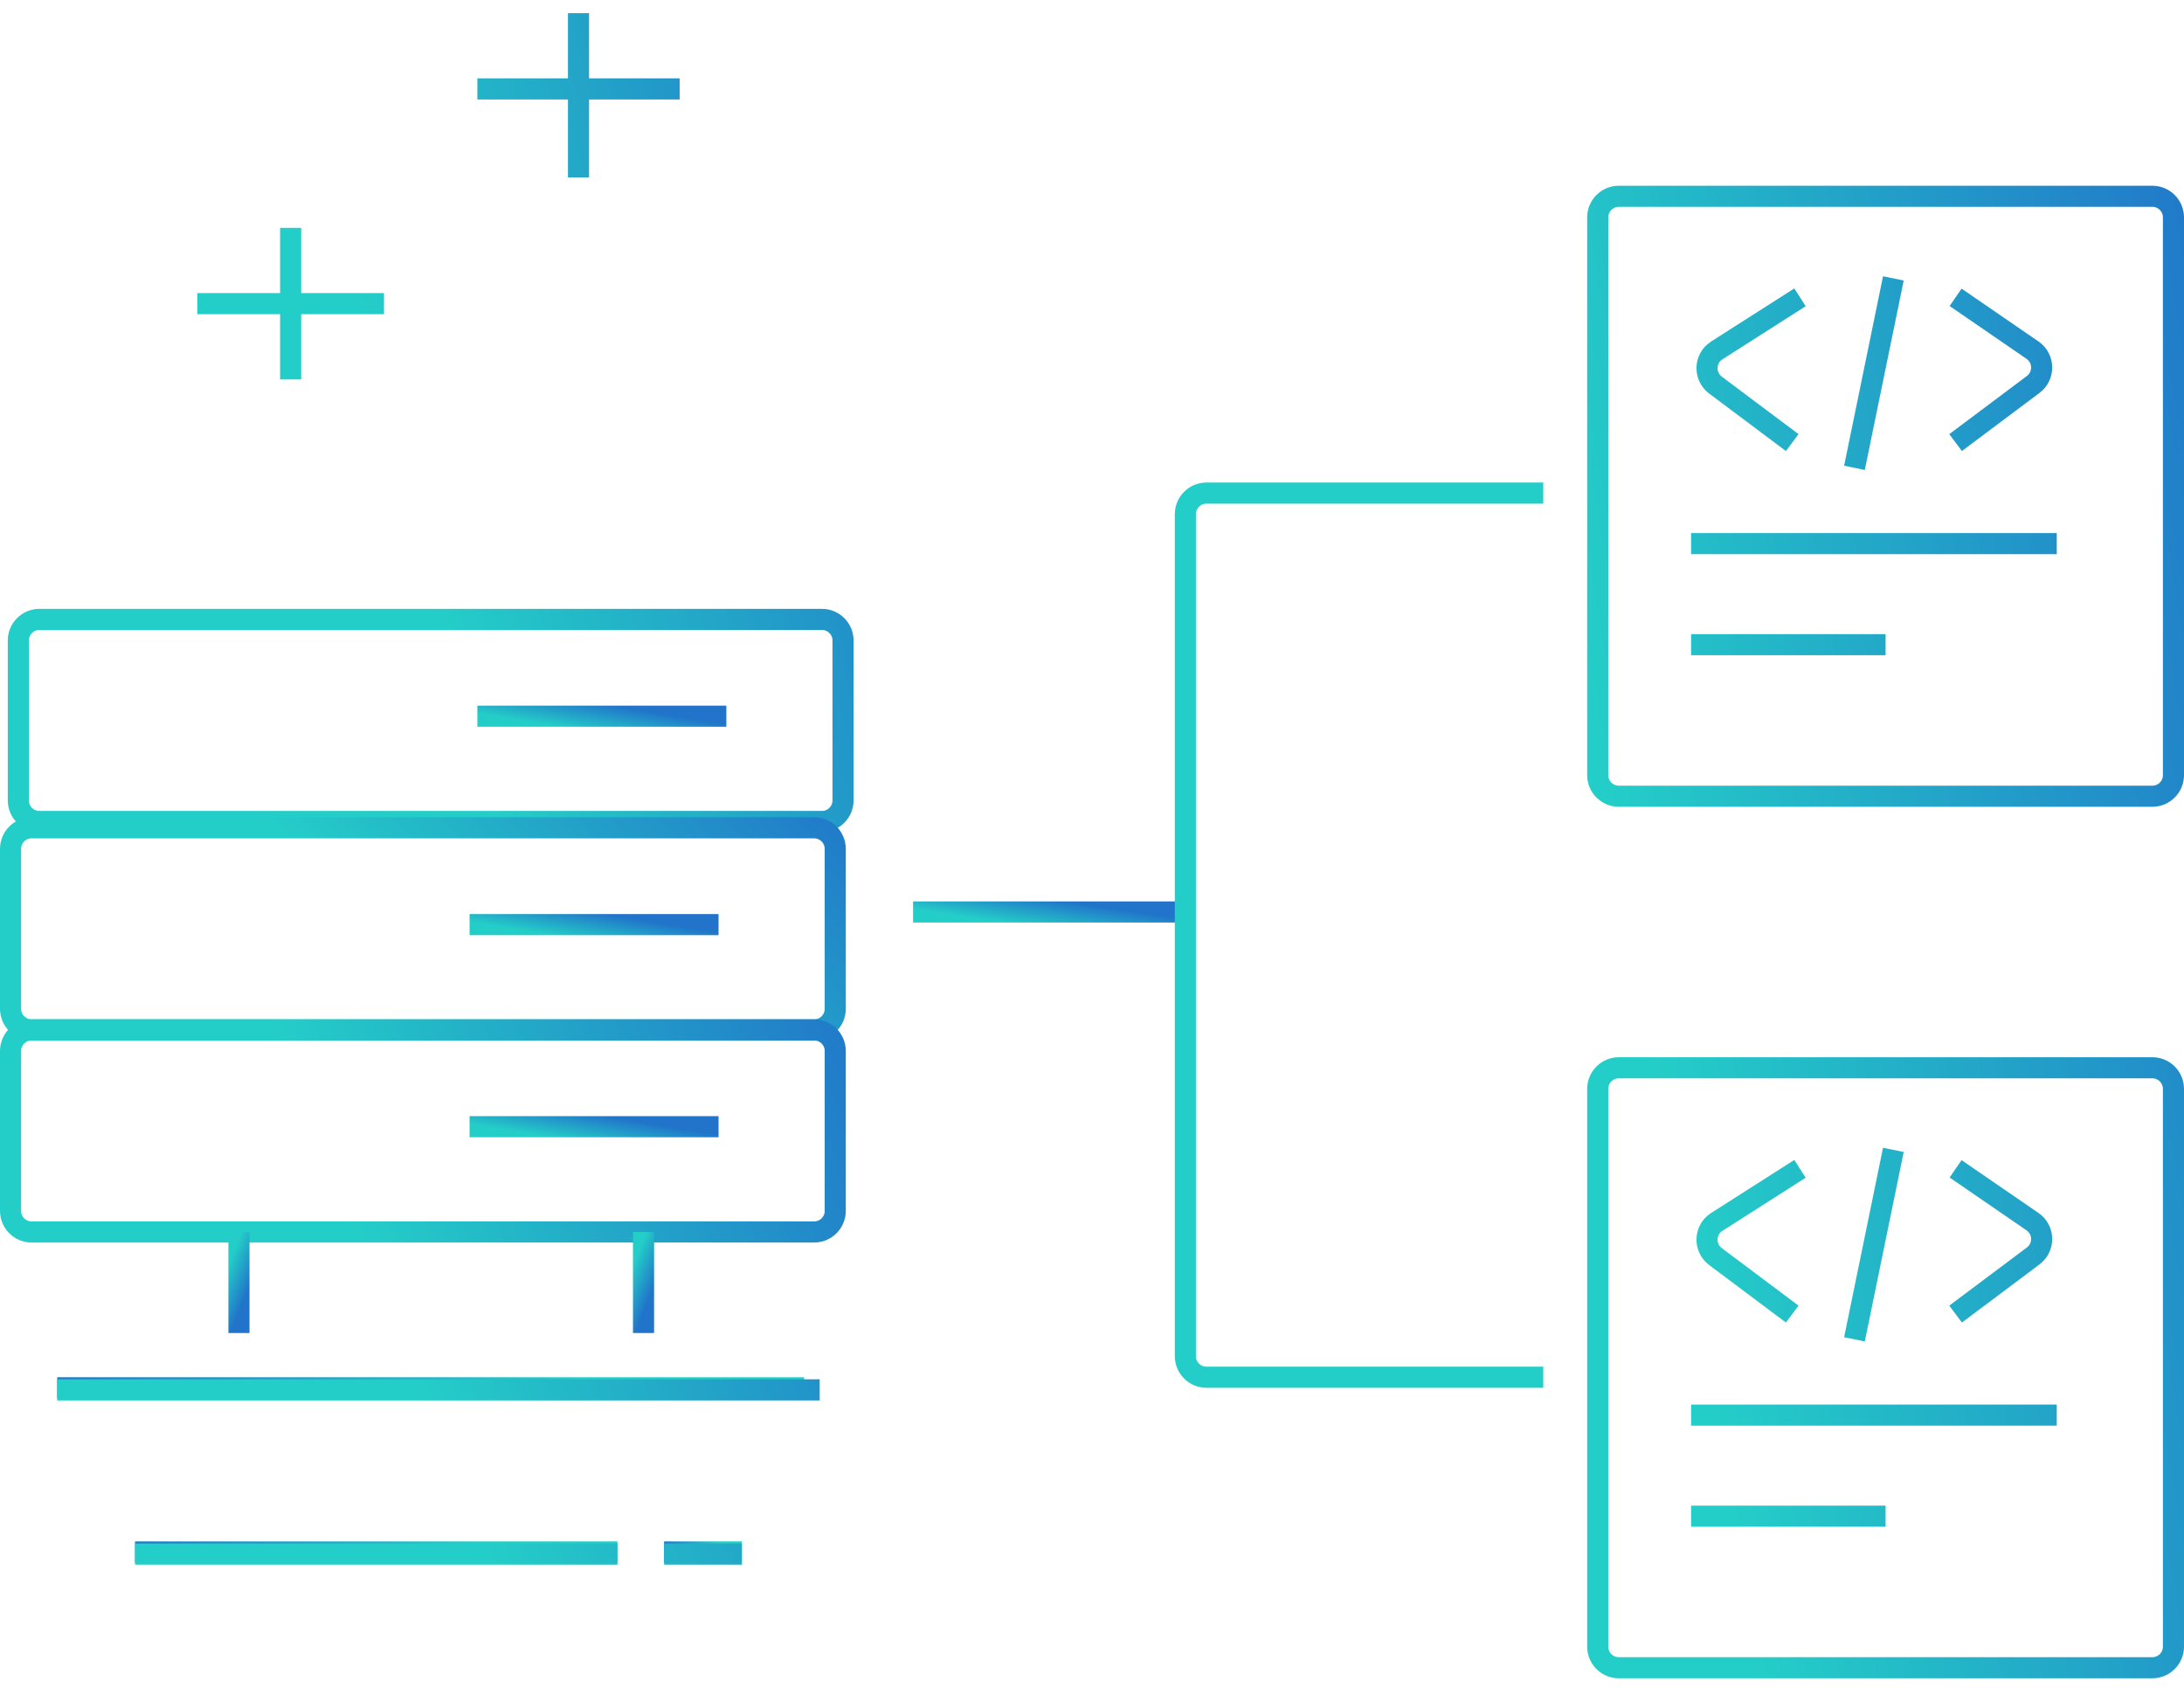 <?xml version="1.0" encoding="UTF-8"?>
<svg xmlns="http://www.w3.org/2000/svg" width="207" height="160" viewBox="0 0 207 160" fill="none">
  <line x1="76.216" y1="131.518" x2="5.424" y2="131.518" stroke="url(#paint0_linear_554_7176)" stroke-width="2"></line>
  <line x1="58.518" y1="147.079" x2="12.799" y2="147.079" stroke="url(#paint1_linear_554_7176)" stroke-width="2"></line>
  <line x1="70.316" y1="147.079" x2="62.942" y2="147.079" stroke="url(#paint2_linear_554_7176)" stroke-width="2"></line>
  <path d="M27.547 21.594V35.958M36.396 28.776H18.698M54.831 1.245V16.806M45.245 8.427H64.417M3.737 77.851H77.903C79.007 77.851 79.903 76.956 79.903 75.851V60.7C79.903 59.595 79.007 58.7 77.903 58.7H3.737C2.633 58.7 1.737 59.595 1.737 60.7V75.851C1.737 76.956 2.633 77.851 3.737 77.851Z" stroke="url(#paint3_linear_554_7176)" stroke-width="2"></path>
  <mask id="path-5-inside-1_554_7176" fill="white">
    <rect x="14.273" y="64.086" width="17.698" height="8.379" rx="1"></rect>
  </mask>
  <rect x="14.273" y="64.086" width="17.698" height="8.379" rx="1" stroke="url(#paint4_linear_554_7176)" stroke-width="4" mask="url(#path-5-inside-1_554_7176)"></rect>
  <line x1="45.245" y1="67.874" x2="68.842" y2="67.874" stroke="url(#paint5_linear_554_7176)" stroke-width="2"></line>
  <path d="M77.165 78.45H3C1.895 78.45 1 79.345 1 80.45V95.602C1 96.706 1.895 97.602 3 97.602H77.165C78.27 97.602 79.165 96.706 79.165 95.602V80.45C79.165 79.345 78.27 78.45 77.165 78.45Z" stroke="url(#paint6_linear_554_7176)" stroke-width="2"></path>
  <mask id="path-8-inside-2_554_7176" fill="white">
    <rect x="13.536" y="83.836" width="17.698" height="8.379" rx="1"></rect>
  </mask>
  <rect x="13.536" y="83.836" width="17.698" height="8.379" rx="1" stroke="url(#paint7_linear_554_7176)" stroke-width="4" mask="url(#path-8-inside-2_554_7176)"></rect>
  <line x1="44.507" y1="87.624" x2="68.104" y2="87.624" stroke="url(#paint8_linear_554_7176)" stroke-width="2"></line>
  <path d="M5.424 131.715H77.691M12.799 147.276H58.518M62.943 147.276H70.317M3 116.753H77.165C78.27 116.753 79.165 115.858 79.165 114.753V99.602C79.165 98.497 78.27 97.602 77.165 97.602H3C1.895 97.602 1 98.497 1 99.602V114.753C1 115.858 1.895 116.753 3 116.753Z" stroke="url(#paint9_linear_554_7176)" stroke-width="2"></path>
  <mask id="path-11-inside-3_554_7176" fill="white">
    <rect x="13.536" y="102.988" width="17.698" height="8.379" rx="1"></rect>
  </mask>
  <rect x="13.536" y="102.988" width="17.698" height="8.379" rx="1" stroke="url(#paint10_linear_554_7176)" stroke-width="4" mask="url(#path-11-inside-3_554_7176)"></rect>
  <line x1="44.507" y1="106.776" x2="68.104" y2="106.776" stroke="url(#paint11_linear_554_7176)" stroke-width="2"></line>
  <line x1="22.648" y1="116.753" x2="22.648" y2="126.329" stroke="url(#paint12_linear_554_7176)" stroke-width="2"></line>
  <line x1="60.993" y1="116.753" x2="60.993" y2="126.329" stroke="url(#paint13_linear_554_7176)" stroke-width="2"></line>
  <line x1="86.54" y1="86.427" x2="113.086" y2="86.427" stroke="url(#paint14_linear_554_7176)" stroke-width="2"></line>
  <path d="M146.27 46.73H114.349C113.244 46.73 112.349 47.626 112.349 48.73V128.518C112.349 129.623 113.244 130.518 114.349 130.518H146.27M170.604 28.177L162.717 33.207C161.539 33.958 161.475 35.656 162.594 36.494L169.867 41.943M179.453 26.382L175.766 44.336M185.352 28.177L192.641 33.183C193.769 33.958 193.803 35.611 192.708 36.432L185.352 41.943M160.281 51.518H194.939M160.281 61.094H178.716M170.604 110.768L162.717 115.798C161.539 116.549 161.475 118.247 162.594 119.085L169.867 124.533M179.453 108.973L175.766 126.927M185.352 110.768L192.641 115.774C193.769 116.548 193.803 118.202 192.708 119.023L185.352 124.533M160.281 134.109H194.939M160.281 143.685H178.716M206 103.192V156.049C206 157.153 205.105 158.049 204 158.049H153.432C152.327 158.049 151.432 157.153 151.432 156.049V103.192C151.432 102.088 152.327 101.192 153.432 101.192H204C205.105 101.192 206 102.088 206 103.192ZM206 20.602V73.458C206 74.562 205.105 75.458 204 75.458H153.432C152.327 75.458 151.432 74.562 151.432 73.458V20.602C151.432 19.497 152.327 18.602 153.432 18.602H204C205.105 18.602 206 19.497 206 20.602Z" stroke="url(#paint15_linear_554_7176)" stroke-width="2"></path>
  <defs>
    <linearGradient id="paint0_linear_554_7176" x1="45.016" y1="130.036" x2="44.856" y2="132.933" gradientUnits="userSpaceOnUse">
      <stop stop-color="#24CEC8"></stop>
      <stop offset="1" stop-color="#2174C9"></stop>
    </linearGradient>
    <linearGradient id="paint1_linear_554_7176" x1="38.368" y1="145.597" x2="38.122" y2="148.481" gradientUnits="userSpaceOnUse">
      <stop stop-color="#24CEC8"></stop>
      <stop offset="1" stop-color="#2174C9"></stop>
    </linearGradient>
    <linearGradient id="paint2_linear_554_7176" x1="67.066" y1="145.597" x2="65.864" y2="147.865" gradientUnits="userSpaceOnUse">
      <stop stop-color="#24CEC8"></stop>
      <stop offset="1" stop-color="#2174C9"></stop>
    </linearGradient>
    <linearGradient id="paint3_linear_554_7176" x1="36.187" y1="38.185" x2="90.603" y2="23.975" gradientUnits="userSpaceOnUse">
      <stop stop-color="#24CEC8"></stop>
      <stop offset="1" stop-color="#2174C9"></stop>
    </linearGradient>
    <linearGradient id="paint4_linear_554_7176" x1="22.073" y1="68.126" x2="32.258" y2="62.621" gradientUnits="userSpaceOnUse">
      <stop stop-color="#24CEC8"></stop>
      <stop offset="1" stop-color="#2174C9"></stop>
    </linearGradient>
    <linearGradient id="paint5_linear_554_7176" x1="55.645" y1="69.356" x2="56.113" y2="66.528" gradientUnits="userSpaceOnUse">
      <stop stop-color="#24CEC8"></stop>
      <stop offset="1" stop-color="#2174C9"></stop>
    </linearGradient>
    <linearGradient id="paint6_linear_554_7176" x1="35.45" y1="87.685" x2="63.247" y2="58.649" gradientUnits="userSpaceOnUse">
      <stop stop-color="#24CEC8"></stop>
      <stop offset="1" stop-color="#2174C9"></stop>
    </linearGradient>
    <linearGradient id="paint7_linear_554_7176" x1="21.336" y1="87.877" x2="31.521" y2="82.371" gradientUnits="userSpaceOnUse">
      <stop stop-color="#24CEC8"></stop>
      <stop offset="1" stop-color="#2174C9"></stop>
    </linearGradient>
    <linearGradient id="paint8_linear_554_7176" x1="54.907" y1="89.106" x2="55.376" y2="86.278" gradientUnits="userSpaceOnUse">
      <stop stop-color="#24CEC8"></stop>
      <stop offset="1" stop-color="#2174C9"></stop>
    </linearGradient>
    <linearGradient id="paint9_linear_554_7176" x1="35.45" y1="121.555" x2="85.465" y2="101.412" gradientUnits="userSpaceOnUse">
      <stop stop-color="#24CEC8"></stop>
      <stop offset="1" stop-color="#2174C9"></stop>
    </linearGradient>
    <linearGradient id="paint10_linear_554_7176" x1="21.336" y1="107.028" x2="31.521" y2="101.523" gradientUnits="userSpaceOnUse">
      <stop stop-color="#24CEC8"></stop>
      <stop offset="1" stop-color="#2174C9"></stop>
    </linearGradient>
    <linearGradient id="paint11_linear_554_7176" x1="54.907" y1="108.258" x2="55.376" y2="105.43" gradientUnits="userSpaceOnUse">
      <stop stop-color="#24CEC8"></stop>
      <stop offset="1" stop-color="#2174C9"></stop>
    </linearGradient>
    <linearGradient id="paint12_linear_554_7176" x1="21.165" y1="120.973" x2="23.656" y2="121.99" gradientUnits="userSpaceOnUse">
      <stop stop-color="#24CEC8"></stop>
      <stop offset="1" stop-color="#2174C9"></stop>
    </linearGradient>
    <linearGradient id="paint13_linear_554_7176" x1="59.511" y1="120.973" x2="62.001" y2="121.99" gradientUnits="userSpaceOnUse">
      <stop stop-color="#24CEC8"></stop>
      <stop offset="1" stop-color="#2174C9"></stop>
    </linearGradient>
    <linearGradient id="paint14_linear_554_7176" x1="98.239" y1="87.909" x2="98.658" y2="85.065" gradientUnits="userSpaceOnUse">
      <stop stop-color="#24CEC8"></stop>
      <stop offset="1" stop-color="#2174C9"></stop>
    </linearGradient>
    <linearGradient id="paint15_linear_554_7176" x1="153.623" y1="85.844" x2="221.268" y2="74.217" gradientUnits="userSpaceOnUse">
      <stop stop-color="#24CEC8"></stop>
      <stop offset="1" stop-color="#2174C9"></stop>
    </linearGradient>
  </defs>
</svg>
